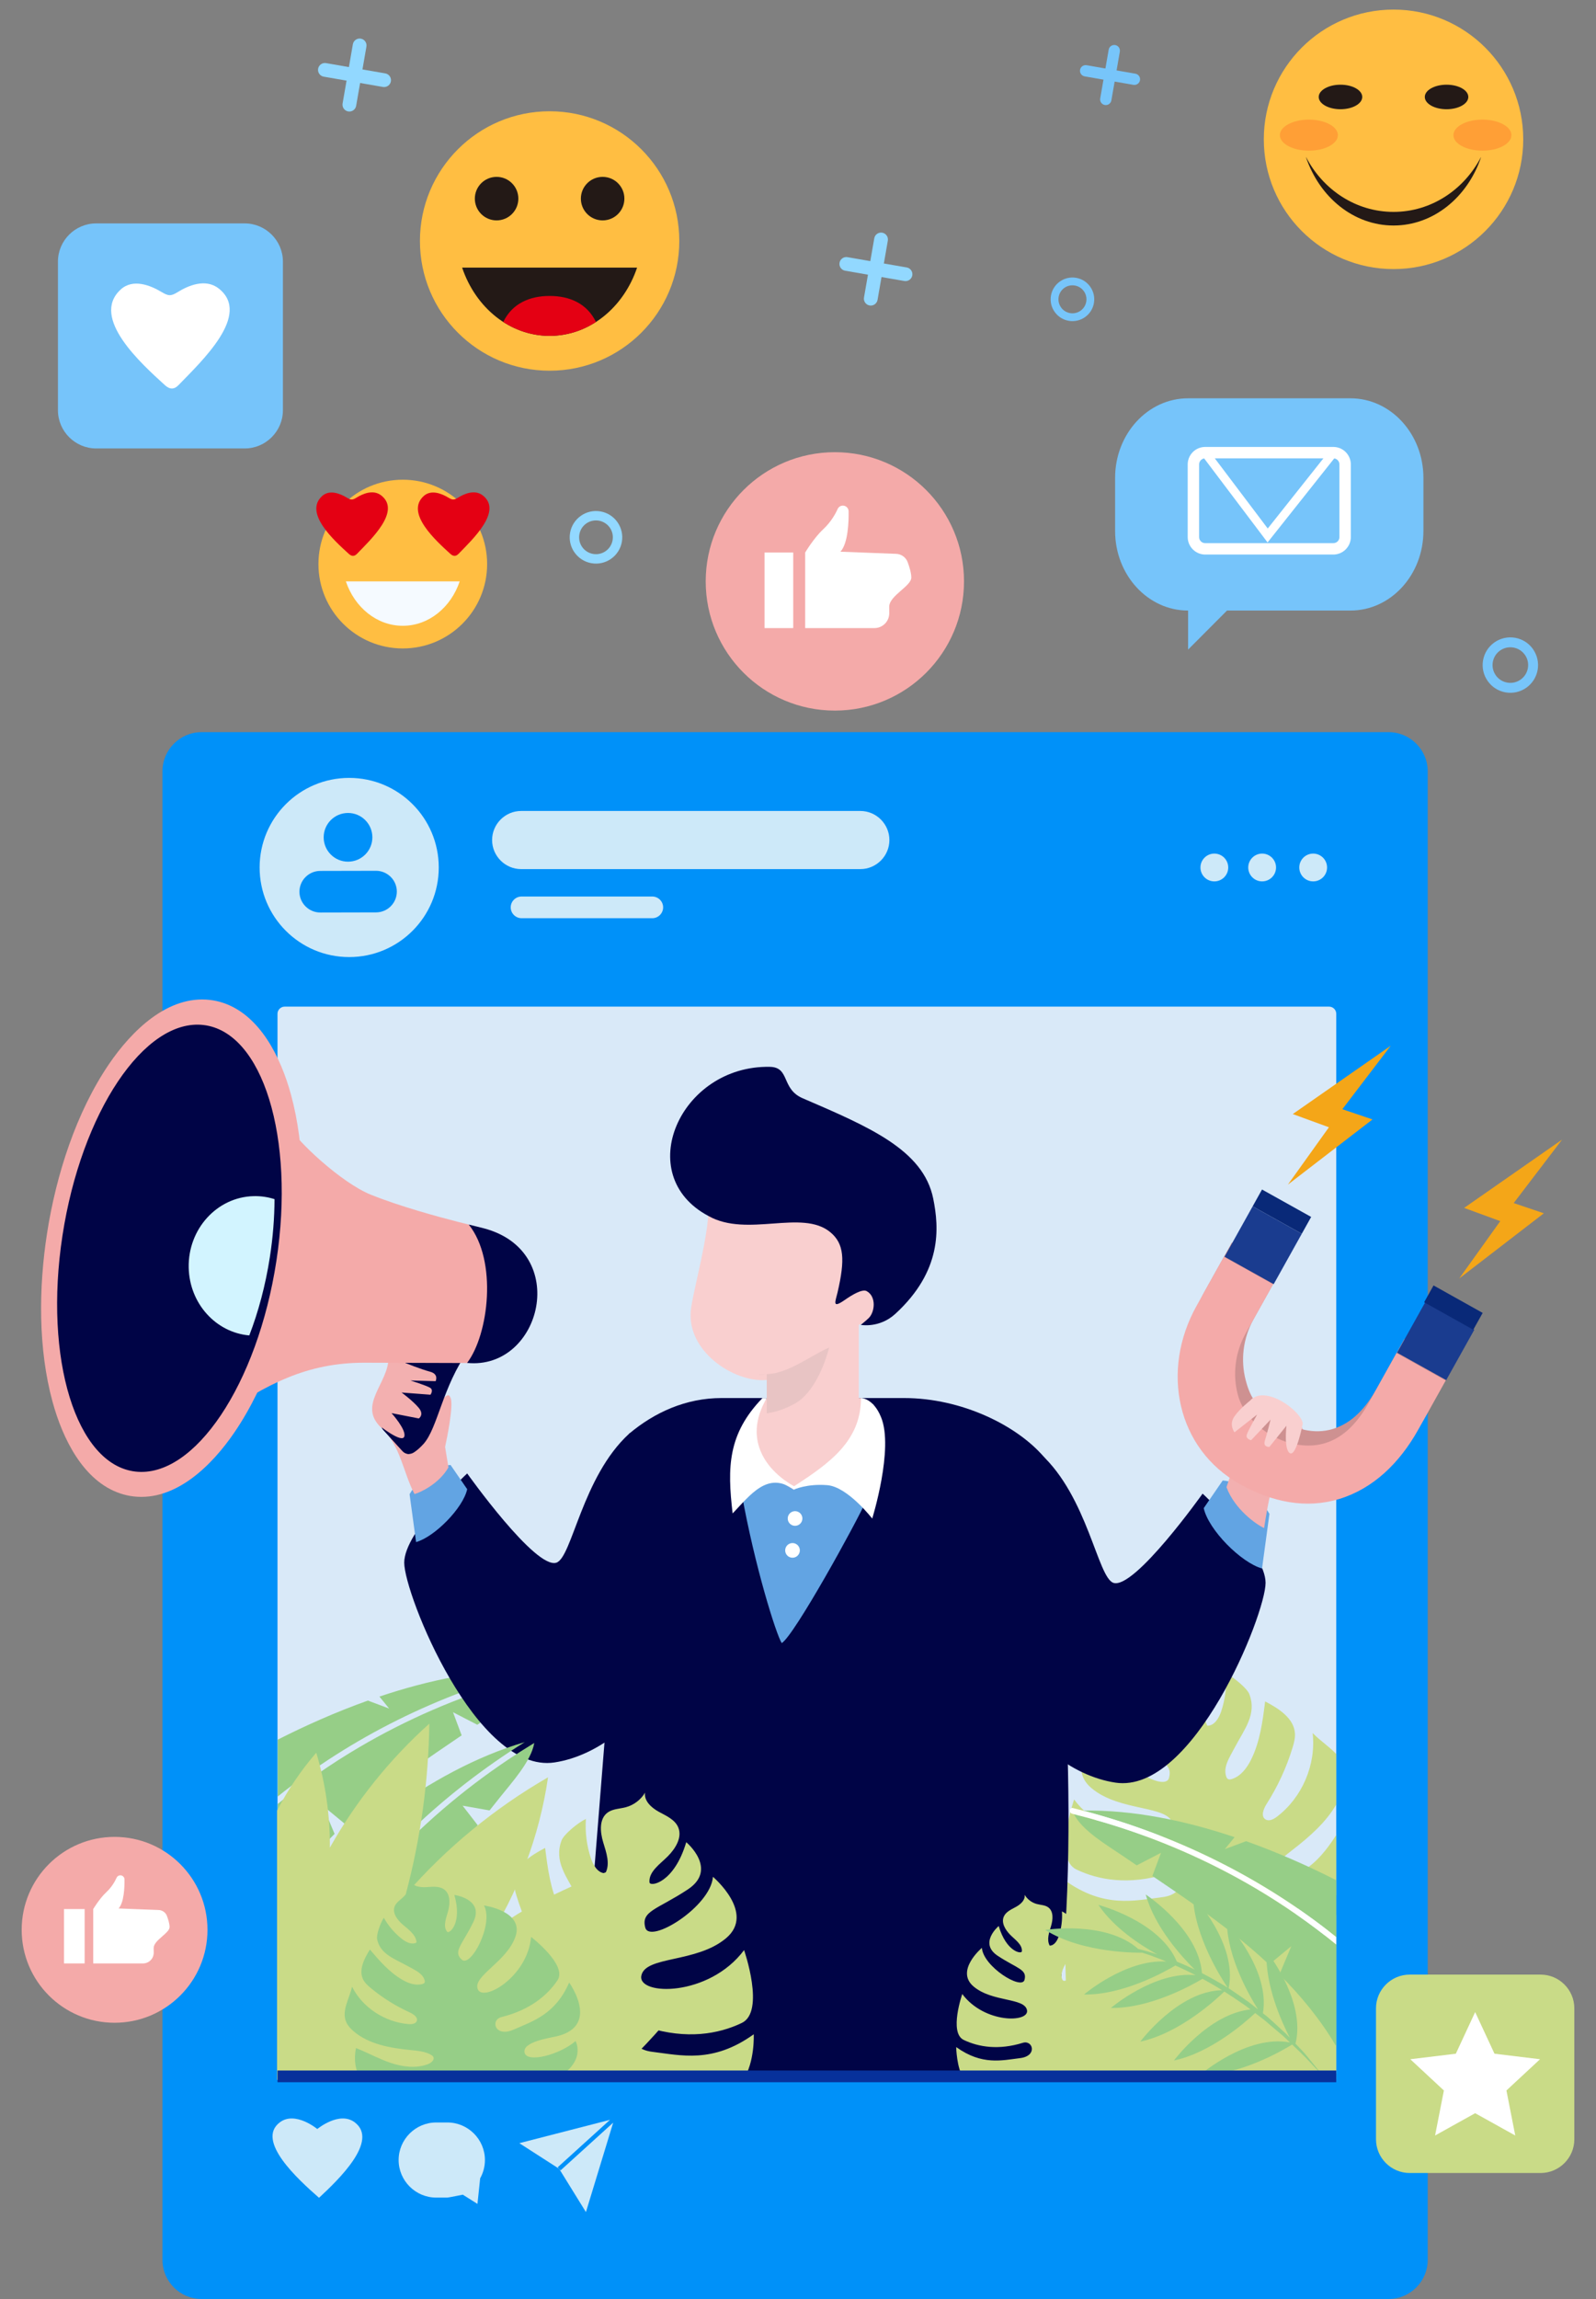 <?xml version="1.0" encoding="utf-8"?>
<!-- Generator: Adobe Illustrator 16.0.0, SVG Export Plug-In . SVG Version: 6.00 Build 0)  -->
<!DOCTYPE svg PUBLIC "-//W3C//DTD SVG 1.1//EN" "http://www.w3.org/Graphics/SVG/1.1/DTD/svg11.dtd">
<svg version="1.1" id="Calque_1" xmlns="http://www.w3.org/2000/svg" xmlns:xlink="http://www.w3.org/1999/xlink" x="0px" y="0px"
	 width="500px" height="720px" viewBox="0 0 500 720" enable-background="new 0 0 500 720" xml:space="preserve">
<rect x="0" y="0" width="500" height="720" fill="#808080" stroke="none"/>
<g>
	<path fill-rule="evenodd" clip-rule="evenodd" fill="#76C4FA" d="M30.12,69.965h46.544c6.582,0,11.969,5.386,11.969,11.967v46.546
		c0,6.582-5.387,11.967-11.969,11.967H30.12c-6.584,0-11.969-5.385-11.969-11.967V81.932C18.151,75.351,23.536,69.965,30.12,69.965"
		/>
	<path fill-rule="evenodd" clip-rule="evenodd" fill="#FFFFFF" d="M55.655,91.49c3.138-1.958,8.661-4.44,12.868-1.135
		c10.363,8.142-5.35,22.749-12.595,30.255c-1.342,1.394-2.723,1.421-4.256,0.022c-7.336-6.688-23.5-21.129-13.867-29.956
		c3.877-3.554,9.393-1.253,12.66,0.692C52.659,92.677,53.442,92.871,55.655,91.49"/>
	<path fill-rule="evenodd" clip-rule="evenodd" fill="#92D8FF" d="M113.04,12.102L113.04,12.102
		c1.168,0.201,1.957,1.322,1.754,2.489l-1.242,7.155l7.154,1.242c1.167,0.203,1.956,1.323,1.754,2.492
		c-0.203,1.167-1.323,1.957-2.49,1.753l-7.154-1.243l-1.242,7.155c-0.203,1.168-1.322,1.956-2.49,1.753
		c-1.17-0.203-1.957-1.323-1.754-2.49l1.241-7.155l-7.153-1.242c-1.168-0.203-1.957-1.324-1.756-2.491
		c0.205-1.167,1.324-1.957,2.492-1.755l7.155,1.243l1.241-7.155C110.753,12.688,111.872,11.897,113.04,12.102"/>
	<path fill="#77C5FA" d="M477.723,205.082c-0.818-1.165-2.084-2.019-3.6-2.282c-1.521-0.263-3.004,0.11-4.164,0.928l-0.006,0.005
		c-1.162,0.817-2.012,2.085-2.281,3.604c-0.262,1.516,0.115,2.996,0.939,4.163v0.005c0.816,1.162,2.078,2.013,3.602,2.276
		c1.514,0.263,2.996-0.113,4.164-0.935c1.166-0.821,2.018-2.086,2.279-3.602c0.268-1.521-0.107-3-0.926-4.162L477.723,205.082z
		 M474.652,199.737c2.359,0.41,4.332,1.738,5.613,3.555l-0.008,0.001c1.281,1.821,1.871,4.125,1.463,6.482
		c-0.41,2.361-1.738,4.333-3.555,5.613c-1.816,1.279-4.125,1.865-6.484,1.456c-2.354-0.409-4.332-1.739-5.611-3.559v0.002
		c-1.281-1.817-1.865-4.122-1.457-6.482c0.41-2.355,1.738-4.327,3.555-5.608v-0.003l0.006-0.002
		C469.992,199.914,472.299,199.329,474.652,199.737z"/>
	<path fill-rule="evenodd" clip-rule="evenodd" fill="#92D8FF" d="M276.387,72.874L276.387,72.874
		c1.167,0.203,1.956,1.323,1.752,2.49l-1.24,7.154l7.155,1.243c1.165,0.202,1.954,1.322,1.753,2.49
		c-0.204,1.167-1.324,1.956-2.491,1.754l-7.154-1.242l-1.243,7.154c-0.202,1.167-1.322,1.957-2.49,1.753
		c-1.167-0.203-1.956-1.323-1.755-2.49l1.243-7.155l-7.154-1.243c-1.168-0.201-1.956-1.323-1.753-2.49
		c0.204-1.167,1.322-1.956,2.49-1.753l7.155,1.241l1.241-7.155C274.099,73.459,275.22,72.67,276.387,72.874"/>
	<path fill="#77C5FA" d="M339.564,91.216c-0.644-0.918-1.644-1.589-2.837-1.796c-1.193-0.208-2.36,0.086-3.271,0.73l-0.008,0.004
		c-0.911,0.643-1.582,1.639-1.789,2.836c-0.208,1.193,0.087,2.357,0.737,3.274v0.006c0.644,0.913,1.636,1.583,2.836,1.79
		c1.187,0.207,2.354-0.09,3.272-0.735s1.589-1.642,1.797-2.836s-0.087-2.359-0.73-3.272L339.564,91.216z M337.15,87.011
		c1.857,0.322,3.406,1.368,4.412,2.797v0.001c1.006,1.433,1.469,3.245,1.147,5.1c-0.322,1.856-1.368,3.409-2.797,4.416
		c-1.429,1.007-3.245,1.468-5.103,1.146c-1.851-0.323-3.399-1.369-4.412-2.8v0.001c-1.007-1.429-1.469-3.241-1.146-5.1
		c0.321-1.853,1.367-3.403,2.796-4.411v-0.002l0.007-0.002C333.482,87.149,335.3,86.688,337.15,87.011z"/>
	<path fill="#92D8FF" d="M191.03,165.23c-0.778-1.105-1.979-1.915-3.416-2.165c-1.442-0.25-2.846,0.105-3.946,0.881l-0.007,0.003
		c-1.102,0.775-1.908,1.978-2.159,3.419c-0.249,1.438,0.106,2.841,0.887,3.947l-0.002,0.006c0.775,1.101,1.978,1.908,3.419,2.159
		c1.438,0.25,2.841-0.107,3.947-0.886c1.105-0.778,1.914-1.979,2.163-3.418c0.251-1.441-0.104-2.845-0.88-3.946H191.03z
		 M188.117,160.163c2.24,0.387,4.11,1.648,5.323,3.37l-0.004,0.003c1.214,1.726,1.771,3.911,1.384,6.146
		c-0.389,2.239-1.648,4.11-3.371,5.321c-1.723,1.215-3.909,1.769-6.147,1.382c-2.235-0.388-4.104-1.649-5.32-3.375l-0.003,0.002
		c-1.213-1.724-1.769-3.908-1.38-6.148c0.388-2.232,1.647-4.101,3.371-5.317l0.003-0.002l0.002-0.003
		C183.7,160.33,185.884,159.774,188.117,160.163z"/>
	<path fill-rule="evenodd" clip-rule="evenodd" fill="#FFBE42" d="M436.568,3c22.443,0,40.635,18.192,40.635,40.636
		c0,22.443-18.191,40.637-40.635,40.637s-40.637-18.194-40.637-40.637C395.932,21.192,414.125,3,436.568,3"/>
	<path fill-rule="evenodd" clip-rule="evenodd" fill="#231916" d="M419.951,26.524c3.77,0,6.818,1.72,6.818,3.842
		c0,2.123-3.049,3.843-6.818,3.843c-3.762,0-6.818-1.721-6.818-3.843C413.133,28.244,416.189,26.524,419.951,26.524"/>
	<path fill-rule="evenodd" clip-rule="evenodd" fill="#231916" d="M453.184,26.524c3.762,0,6.813,1.72,6.813,3.842
		c0,2.123-3.051,3.843-6.813,3.843c-3.768,0-6.818-1.721-6.818-3.843C446.365,28.244,449.416,26.524,453.184,26.524"/>
	<path fill-rule="evenodd" clip-rule="evenodd" fill="#231916" d="M463.98,49.244c-4.205,12.499-14.887,21.382-27.412,21.382
		c-12.527,0-23.207-8.883-27.42-21.382h0.041c5.33,10.206,15.59,17.117,27.379,17.117c11.781,0,22.041-6.911,27.377-17.117H463.98z"
		/>
	<g>
		<path fill-rule="evenodd" clip-rule="evenodd" fill="#FFBE42" d="M172.185,34.848c22.438,0,40.627,18.189,40.627,40.625
			c0,22.439-18.189,40.627-40.627,40.627s-40.627-18.188-40.627-40.627C131.558,53.037,149.747,34.848,172.185,34.848"/>
		<path fill-rule="evenodd" clip-rule="evenodd" fill="#231916" d="M155.574,55.392c3.766,0,6.816,3.052,6.816,6.815
			c0,3.766-3.051,6.817-6.816,6.817c-3.765,0-6.815-3.051-6.815-6.817C148.759,58.444,151.81,55.392,155.574,55.392"/>
		<path fill-rule="evenodd" clip-rule="evenodd" fill="#231916" d="M188.794,55.392c3.766,0,6.816,3.052,6.816,6.815
			c0,3.766-3.051,6.817-6.816,6.817s-6.817-3.051-6.817-6.817C181.977,58.444,185.028,55.392,188.794,55.392"/>
		<path fill-rule="evenodd" clip-rule="evenodd" fill="#231916" d="M199.591,83.81c-4.202,12.497-14.887,21.377-27.406,21.377
			c-12.521,0-23.205-8.88-27.408-21.377H199.591z"/>
		<path fill-rule="evenodd" clip-rule="evenodd" fill="#E40013" d="M186.708,100.835c-4.281,2.77-9.24,4.352-14.523,4.352
			c-5.285,0-10.242-1.582-14.523-4.352c2.813-5.801,8.262-8.148,14.523-8.148C178.445,92.687,183.895,95.035,186.708,100.835"/>
	</g>
	<path fill-rule="evenodd" clip-rule="evenodd" fill="#FFBE42" d="M126.186,150.236c14.591,0,26.423,11.83,26.423,26.424
		c0,14.592-11.832,26.422-26.423,26.422c-14.594,0-26.424-11.831-26.424-26.422C99.762,162.066,111.592,150.236,126.186,150.236"/>
	<path fill-rule="evenodd" clip-rule="evenodd" fill="#F5FAFF" d="M144.012,182.082c-2.735,8.129-9.684,13.903-17.826,13.903
		c-8.145,0-15.093-5.774-17.827-13.903H144.012z"/>
	<path fill-rule="evenodd" clip-rule="evenodd" fill="#77C5FA" d="M349.381,14.11L349.381,14.11c0.962,0.167,1.612,1.09,1.445,2.051
		l-1.022,5.894l5.893,1.023c0.962,0.167,1.611,1.09,1.444,2.051v0.001c-0.168,0.962-1.091,1.611-2.051,1.444l-5.893-1.024
		l-1.023,5.894c-0.168,0.962-1.091,1.613-2.052,1.444h-0.002c-0.961-0.167-1.611-1.089-1.444-2.051l1.024-5.893l-5.894-1.023
		c-0.962-0.167-1.611-1.09-1.444-2.051v-0.001c0.165-0.96,1.09-1.61,2.052-1.444l5.893,1.025l1.022-5.895
		C347.497,14.593,348.419,13.943,349.381,14.11"/>
	<path fill-rule="evenodd" clip-rule="evenodd" fill="#F4AAA9" d="M261.547,141.619c22.343,0,40.461,18.115,40.461,40.461
		c0,22.348-18.118,40.463-40.461,40.463c-22.35,0-40.46-18.115-40.46-40.463C221.087,159.734,239.197,141.619,261.547,141.619"/>
	<rect x="239.52" y="173.038" fill="#FFFFFF" width="8.984" height="23.667"/>
	<path fill="#FFFFFF" d="M284.359,176.059c-0.584-1.577-2.093-2.614-3.775-2.614l-17.294-0.664c2.407-2.596,2.616-9.395,2.568-12.65
		c-0.014-0.99-0.812-1.784-1.797-1.784c-0.718,0-1.361,0.416-1.649,1.066c-0.624,1.415-2.005,3.999-4.533,6.358
		c-2.931,2.737-5.633,7.265-5.633,7.265v23.668h21.693c2.62,0,4.713-2.161,4.652-4.779c-0.014-0.612-0.02-1.252-0.02-1.904
		c0-3.465,6.927-6.433,6.927-9.156C285.499,179.486,284.922,177.589,284.359,176.059"/>
	<path fill-rule="evenodd" clip-rule="evenodd" fill="#FF9F36" d="M410.049,37.462c5.02,0,9.082,2.177,9.082,4.863
		c0,2.685-4.063,4.862-9.082,4.862s-9.084-2.177-9.084-4.862C400.965,39.64,405.029,37.462,410.049,37.462"/>
	<path fill-rule="evenodd" clip-rule="evenodd" fill="#FF9F36" d="M464.416,37.462c5.02,0,9.088,2.177,9.088,4.863
		c0,2.685-4.068,4.862-9.088,4.862c-5.014,0-9.082-2.177-9.082-4.862C455.334,39.64,459.402,37.462,464.416,37.462"/>
	<path fill-rule="evenodd" clip-rule="evenodd" fill="#E40013" d="M111.677,155.858c1.895-1.181,5.231-2.682,7.771-0.686
		c6.259,4.917-3.232,13.739-7.606,18.272c-0.811,0.842-1.645,0.859-2.57,0.015c-4.431-4.042-14.193-12.761-8.375-18.092
		c2.342-2.146,5.673-0.757,7.646,0.418C109.867,156.574,110.34,156.693,111.677,155.858"/>
	<path fill-rule="evenodd" clip-rule="evenodd" fill="#E40013" d="M143.496,155.858c1.895-1.181,5.229-2.682,7.771-0.686
		c6.258,4.917-3.231,13.739-7.606,18.272c-0.811,0.842-1.645,0.859-2.571,0.015c-4.431-4.042-14.191-12.761-8.374-18.092
		c2.342-2.146,5.672-0.757,7.645,0.418C141.686,156.574,142.158,156.693,143.496,155.858"/>
	<path fill-rule="evenodd" clip-rule="evenodd" fill="#76C4FA" d="M372.207,124.738h50.859c12.629,0,22.867,11.164,22.867,24.936
		v16.608c0,13.772-10.238,24.934-22.867,24.934h-38.668l-12.191,12.23v-12.23c-12.628,0-22.865-11.162-22.865-24.934v-16.608
		C349.342,135.902,359.579,124.738,372.207,124.738"/>
	<path fill="#FFFFFF" d="M417.996,143.563l-20.887,26.322l-19.865-26.315c-0.156,0.026-0.309,0.072-0.451,0.135
		c-0.215,0.095-0.41,0.231-0.58,0.399c-0.174,0.176-0.316,0.385-0.412,0.616c-0.094,0.222-0.143,0.467-0.143,0.721v22.764
		c0,0.256,0.049,0.5,0.143,0.721c0.096,0.232,0.238,0.44,0.412,0.618c0.174,0.177,0.385,0.318,0.617,0.414
		c0.221,0.093,0.465,0.144,0.723,0.144h40.17c0.258,0,0.504-0.051,0.725-0.143c0.232-0.097,0.443-0.239,0.617-0.412
		c0.174-0.176,0.314-0.386,0.412-0.619c0.092-0.222,0.143-0.466,0.143-0.724V145.44c0-0.256-0.051-0.501-0.143-0.724
		c-0.096-0.23-0.238-0.443-0.41-0.616c-0.168-0.167-0.371-0.306-0.594-0.401C418.324,143.633,418.164,143.587,417.996,143.563
		 M380.576,143.545l16.586,21.973l17.438-21.973H380.576z M377.553,139.974h40.17c0.736,0,1.443,0.147,2.088,0.416
		c0.668,0.278,1.271,0.686,1.773,1.189c0.506,0.508,0.912,1.113,1.189,1.779c0.27,0.645,0.418,1.349,0.418,2.082v22.764
		c0,0.734-0.148,1.438-0.418,2.082c-0.277,0.667-0.686,1.27-1.189,1.773l-0.004,0.007c-0.506,0.504-1.107,0.912-1.775,1.188
		c-0.643,0.268-1.348,0.417-2.082,0.417h-40.17c-0.732,0-1.438-0.149-2.082-0.417c-0.67-0.277-1.271-0.684-1.775-1.188
		c-0.506-0.505-0.916-1.107-1.191-1.773c-0.27-0.645-0.418-1.351-0.418-2.088V145.44c0-0.735,0.148-1.441,0.416-2.086
		c0.277-0.669,0.686-1.274,1.189-1.775c0.502-0.503,1.105-0.911,1.775-1.189C376.111,140.121,376.816,139.974,377.553,139.974z"/>
</g>
<g>
	<g>
		<path fill-rule="evenodd" clip-rule="evenodd" fill="#0091F9" d="M63.138,229.296h371.896c6.733,0,12.244,5.511,12.244,12.243
			v466.218c0,6.734-5.511,12.243-12.244,12.243H63.138c-6.734,0-12.244-5.509-12.244-12.243V241.539
			C50.894,234.807,56.403,229.296,63.138,229.296"/>
		<g>
			<defs>
				<path id="SVGID_1_" d="M88.983,651.38v-0.008h-0.071c-0.112-0.013-0.224-0.035-0.331-0.064v-0.002h-0.005
					c-0.067-0.02-0.133-0.041-0.196-0.064v-0.003h-0.005c-0.14-0.055-0.273-0.121-0.396-0.2v-0.001h-0.001
					c-0.095-0.06-0.184-0.127-0.269-0.199v-0.002h-0.001c-0.07-0.061-0.137-0.127-0.199-0.197v-0.004h-0.004
					c-0.354-0.396-0.57-0.92-0.57-1.491V317.502c0-0.135,0.013-0.267,0.035-0.395h0.002v-0.014c0.017-0.086,0.038-0.171,0.063-0.254
					h0.004v-0.012c0.035-0.112,0.079-0.22,0.132-0.323h0.002v-0.005c0.071-0.142,0.158-0.274,0.257-0.397h0.012v-0.016
					c0.097-0.117,0.203-0.225,0.319-0.32h0.016v-0.012c0.123-0.099,0.255-0.185,0.396-0.256h0.006v-0.003
					c0.103-0.052,0.21-0.096,0.321-0.131h0.014v-0.005c0.082-0.025,0.165-0.045,0.25-0.062h0.02v-0.004
					c0.128-0.023,0.261-0.035,0.396-0.035h327.199c1.045,0,1.93,0.724,2.176,1.695v0.02h0.006c0.035,0.145,0.057,0.296,0.062,0.451
					v0.019h0.001l0.001,0.06v331.641l-0.001,0.017h-0.001v0.063c-0.008,0.235-0.054,0.462-0.129,0.674h-0.005v0.014
					c-0.285,0.78-0.993,1.36-1.842,1.461h-0.103v0.01c-0.055,0.005-0.109,0.007-0.165,0.007H89.18
					C89.112,651.389,89.048,651.385,88.983,651.38"/>
			</defs>
			<clipPath id="SVGID_2_">
				<use xlink:href="#SVGID_1_"  overflow="visible"/>
			</clipPath>
			<rect x="86.935" y="315.258" clip-path="url(#SVGID_2_)" fill="#D9E9F8" width="331.689" height="336.131"/>
		</g>
		<path fill="#96CE87" d="M87.019,544.817c8.575-4.345,18.132-8.624,28.231-12.229l6.669,2.498l-3.052-3.749
			c15.274-5.133,31.626-8.596,47.554-8.328c-28.827,7.539-56.171,20.947-79.402,39.616V544.817z"/>
		<path fill="#96CE87" d="M87.019,564.958c8.044-6.564,16.599-12.506,25.524-17.757c14.801-8.708,30.682-15.561,47.142-20.461
			c3.146-0.936,6.313-1.804,9.499-2.597c-2.606,5.198-10.6,9.854-15.209,13.001c-1.478,1.009-2.958,2.014-4.44,3.016l-7.614-3.924
			l2.704,7.243c-10.667,7.209-21.295,14.483-31.079,22.835c-1.862,1.589-3.69,3.228-5.485,4.903l-6.974-5.752l3.732,8.871
			c-6.749,6.706-12.817,14.091-17.624,22.224h-0.176V564.958z"/>
		<path fill-rule="evenodd" clip-rule="evenodd" fill="#000446" d="M235.472,464.117c-8.146,18.081-20.573,61.016-41.688,78.392
			c-6.2,5.103-13.238,8.421-20.088,9.453c-24.469,3.686-47.058-52.7-47.058-62.563c0-9.861,19.727-27.944,19.727-27.944
			s21.41,30.123,27.944,27.944c4.932-1.643,8.067-26.94,22.792-40.392C200.232,446.146,240.006,454.055,235.472,464.117"/>
		<path fill="#C9DB87" d="M414.012,606.597c2.774-0.257,2.057-5.845,4.612-6.918v51.624H336.79
			c-3.588-5.379-3.191-62.416-3.191-62.416c12.349,8.87,21.951,6.304,30.473,5.277c8.517-1.023,6.128-8.798,1.345-7.312
			c-11.553,3.59-21.146,2.034-28.246-1.387c-7.102-3.421-0.668-21.895-0.668-21.895c10.598,14.167,32.102,13.74,30.905,7.7
			c-1.197-6.044-16.574-3.742-25.508-11.297c-8.936-7.555,3.972-18.443,3.972-18.443c0.659,8.968,18.989,20.337,20.352,15.282
			c1.361-5.056-3.598-5.399-12.803-11.493c-9.208-6.091,0.479-14.205,0.479-14.205c3.655,12.373,10.944,13.517,11.062,12.074
			c0.267-3.255-3.249-5.529-5.543-7.855c-2.293-2.325-4.378-5.674-3.104-8.684c0.985-2.334,3.575-3.445,5.802-4.657
			s4.536-3.269,4.173-5.776c1.265,2.138,3.396,3.751,5.798,4.39c1.847,0.492,3.91,0.465,5.455,1.591
			c2.599,1.894,2.281,5.839,1.349,8.917c-0.931,3.076-2.184,6.518-0.659,9.347c2.223,0.01,3.63-2.352,4.335-4.459
			c1.272-3.81,1.792-7.868,1.521-11.875c2.481,1.173,6.656,4.692,7.315,6.457c2.387,6.371-1.567,10.934-4.721,16.961
			c-1.453,2.773-3.517,5.769-2.558,8.749c0.113,0.356,0.294,0.723,0.626,0.894c0.339,0.172,0.748,0.097,1.114-0.013
			c2.822-0.859,4.767-3.447,6.081-6.09c2.798-5.628,3.62-12.002,4.399-18.24c4.268,2.231,9.1,5.299,9.346,10.106
			c0.075,1.459-0.31,2.899-0.736,4.299c-1.896,6.252-4.653,12.237-8.169,17.743c-0.962,1.507-1.848,3.811-0.353,4.794
			c1.088,0.716,2.527-0.013,3.564-0.798c7.938-6.006,12.367-16.35,11.231-26.242c2.241,2.329,5.21,4.254,7.395,6.581v15.808
			c-3.204,5.563-8.368,10.078-13.523,14.077c-2.254,1.748-4.611,3.531-5.955,6.047c-0.229,0.428-0.431,0.901-0.386,1.384
			c0.131,1.444,2.098,1.803,3.525,1.552c5.209-0.917,9.583-4.52,12.889-8.648c1.242-1.551,2.366-3.187,3.45-4.853v18.796
			c-2.713,1.229-5.566,2.143-8.492,2.705c-1.825,0.351-4.147,1.057-4.233,2.911C405.803,601.173,411.953,606.786,414.012,606.597"/>
		<path fill-rule="evenodd" clip-rule="evenodd" fill="#000446" d="M226.024,437.838h57.207c18.089,0,35.424,8.628,43.8,18.44
			c5.201,6.093,0.048,11.641,1.469,19.844c5.35,28.707,11.02,125.408-0.361,168.013c-0.667,2.504-0.82,5.094-1.575,7.254H197.425
			l-0.324-6.543l-15.491-1.894l15.492-193.945C205.035,442.329,214.904,437.838,226.024,437.838"/>
		<path fill-rule="evenodd" clip-rule="evenodd" fill="#62A4E3" d="M239.964,438.271c0,0-11.724,6.482-7.615,29.404
			c4.107,22.922,10.811,44.198,12.549,46.911c3.877-2.251,23.529-37.91,26.501-44.707c2.971-6.796,2.248-30.102,2.248-30.102
			l-24.779-0.251L239.964,438.271z"/>
		<path fill-rule="evenodd" clip-rule="evenodd" fill="#F9CFCF" d="M216.521,409.571c-2.009,13.341,13.306,23.509,23.701,22.62
			l-0.009,5.646c-11.041,16.695-6.767,20.104,8.479,28.683c14.483-7.997,19.91-10.134,21.307-28.663l-0.947-0.019v-22.927
			c0.745-0.23,1.546-0.553,2.29-1.008c2.289-1.395,3.184-4.804,2.57-8.324c-0.614-3.519-5.5-1.138-5.5-1.138h-0.002
			c4.24-10.435,9.667-19.433-1.26-25.231c-10.923-5.8-32.96-5.364-32.96-5.364l-13.215-1.363
			C224.547,378.165,217.853,400.732,216.521,409.571"/>
		<path fill-rule="evenodd" clip-rule="evenodd" fill="#E8C4C4" d="M237.791,430.508c0.826-0.02,1.639-0.072,2.432-0.152
			c6.555-0.138,13.435-5.611,19.529-8.351c0,0-3.09,13.426-10.885,17.66c-3.428,1.862-6.396,2.658-8.645,2.963v-12.273l-2.354,0.067
			L237.791,430.508z"/>
		<path fill-rule="evenodd" clip-rule="evenodd" fill="#FFFFFF" d="M248.281,483.255c1.269,0,2.296,1.028,2.296,2.297
			c0,1.268-1.027,2.297-2.296,2.297c-1.268,0-2.298-1.029-2.298-2.297C245.983,484.283,247.014,483.255,248.281,483.255
			 M249.078,473.261c1.27,0,2.298,1.028,2.298,2.298c0,1.269-1.028,2.297-2.298,2.297c-1.268,0-2.299-1.028-2.299-2.297
			C246.779,474.29,247.811,473.261,249.078,473.261z M240.214,437.837c-7.965,13.602,0.722,23.262,8.552,27.629
			c11.039-7.167,20.964-14.15,20.964-27.629c0,0,3.809-0.07,6.278,5.976c4.079,9.789-2.757,31.773-2.757,31.773
			s-7.669-9.922-14.045-10.458c-6.376-0.534-10.514,1.392-10.514,1.392c-8.153-5.983-13.713,1.771-19.169,7.455
			c-1.72-14.5-1.499-24.919,9.348-36.138H240.214z"/>
		<path fill-rule="evenodd" clip-rule="evenodd" fill="#62A4E3" d="M146.365,466.387c-1.302,5.952-10.255,14.96-16.016,16.563
			c-0.192-1.422-2.034-14.997-2.034-14.997c3.23-5.568,8.697-8.914,12.839-9.154L146.365,466.387z"/>
		<path fill-rule="evenodd" clip-rule="evenodd" fill="#F3B0B0" d="M139.438,453.159c0.571-2.611,2.708-12.992,1.742-15.332
			c-0.494-1.195-0.861-0.919-1.469-0.577c-0.529,0.301-1.358,1.397-1.633,2.278c-0.582,1.84-1.164,3.496-1.332,4.554
			c-3.82-5.07-5.761-13.794-7.47-19.938c-0.693-2.495-7.57-2.75-7.568,1.148c0.006,7.928-9.861,14.793-2.217,21.886
			c6.03,5.594,6.782,13.901,10.359,20.734c1.896-0.496,7.789-3.3,10.638-8.364L139.438,453.159z"/>
		<path fill-rule="evenodd" clip-rule="evenodd" fill="#000446" d="M146.76,422.875c-8.197,11.413-9.594,24.4-14.116,29.378
			c-1.148,1.267-2.173,2.104-3.015,2.638c-1.193,0.754-2.617,0.569-3.579-0.496c-1.707-1.887-4.179-4.576-5.972-6.572
			c-1.406-1.564,0.148-3.429,1.223-4.722c1.155-1.39,2.08-3.314,2.497-4.812c1.844-6.602,1.824-8.011,3.636-12.336
			c2.411-5.756,4.744-8.863,4.744-8.863l13.635,4.514L146.76,422.875z"/>
		<path fill-rule="evenodd" clip-rule="evenodd" fill="#000446" d="M130.55,427.819c-1.813,4.323-1.792,5.732-3.636,12.336
			c-0.417,1.496-1.343,3.421-2.497,4.811c-1.076,1.293-2.629,3.158-1.224,4.723c1.519,1.69,3.522,3.875,5.136,5.651
			c-0.826,0.071-1.651-0.249-2.279-0.943c-1.707-1.887-4.179-4.576-5.972-6.572c-1.406-1.564,0.148-3.429,1.223-4.722
			c1.155-1.39,2.08-3.314,2.497-4.812c1.844-6.602,1.824-8.011,3.636-12.336c0.482-1.152,0.963-2.199,1.42-3.135l4.067,0.013
			C132.201,424.169,131.379,425.836,130.55,427.819"/>
		<path fill-rule="evenodd" clip-rule="evenodd" fill="#F4AAA9" d="M89.953,351.984c2.827,5.289,17.014,18.447,26.19,22.158
			c9.022,3.65,21.236,6.961,27.172,8.482c2.194,0.562,3.53,0.88,3.53,0.88c10.384,10.438,7.61,31.911-0.186,43.372l-32.262-0.102
			c-18.351-0.059-30.798,6.778-45.808,16.86l-3.854-43.976l14.11-43.16L89.953,351.984z"/>
		<path fill-rule="evenodd" clip-rule="evenodd" fill="#F4AAA9" d="M65.753,313.155c-13.195-1.526-24.516,9.676-31.614,20.107
			c-10.301,15.135-16.57,34.768-19.401,52.991c-2.639,16.99-2.823,36.128,1.726,52.769c3.146,11.506,9.595,24.813,21.238,28.706
			c1.354,0.452,2.746,0.763,4.158,0.926c13.196,1.525,24.515-9.676,31.614-20.106c10.3-15.135,16.569-34.767,19.4-52.993
			c2.639-16.99,2.823-36.128-1.725-52.769c-3.146-11.507-9.596-24.812-21.237-28.705C68.559,313.628,67.166,313.319,65.753,313.155"
			/>
		<path fill-rule="evenodd" clip-rule="evenodd" fill="#000446" d="M63.767,321.014c-18.509-2.175-38.3,27.37-44.203,65.987
			c-5.901,38.619,4.316,71.688,22.825,73.861c18.51,2.175,38.3-27.37,44.204-65.987C92.496,356.255,82.276,323.188,63.767,321.014"
			/>
		<path fill-rule="evenodd" clip-rule="evenodd" fill="#D2F4FF" d="M78.097,418.229c2.84-7.372,5.07-15.66,6.443-24.5
			c0.975-6.278,1.446-12.386,1.464-18.178c-2.072-0.667-4.281-1-6.568-0.942c-11.467,0.29-20.563,10.307-20.318,22.368
			C59.348,408.25,67.653,417.325,78.097,418.229"/>
		<path fill-rule="evenodd" clip-rule="evenodd" fill="#000446" d="M146.846,383.505c9.061,11.317,6.276,34.411-0.508,43.333
			c23.251,2.338,32.676-35.016,5.125-42.184L146.846,383.505z"/>
		<path fill-rule="evenodd" clip-rule="evenodd" fill="#F3B0B0" d="M118.689,446.367c0,0,7.147,5.676,7.949,3.582
			c0.805-2.094-3.979-7.386-3.979-7.386l8.552,1.668c0,0,1.776-1.161-0.035-3.334c-1.813-2.175-5.363-4.785-5.363-4.785l9.046,0.687
			c0,0,1.101-1.483-0.167-2.208c-1.27-0.725-6.09-2.248-6.09-2.248l7.865,0.217c0,0,1.123-2.21-1.74-2.971
			c-2.862-0.762-7.863-2.773-7.863-2.773l-3.511,1.765c0,0-1.701,3.826-1.673,4.379c0.027,0.553-2.355,7.829-2.355,7.829
			L118.689,446.367z"/>
		<path fill="#96CE87" d="M95.049,589.998c6.898-6.695,14.754-13.62,23.329-20.061l7.112,0.406l-4.031-2.676
			c13.065-9.436,27.65-17.595,42.938-22.069c-25.288,15.758-47.42,36.68-64.063,61.402L95.049,589.998z M101.027,609.229
			c5.735-8.657,12.139-16.869,19.103-24.534c11.55-12.71,24.681-23.968,38.942-33.531c2.728-1.829,5.494-3.597,8.301-5.3
			c-0.945,5.735-7.197,12.554-10.663,16.929c-1.111,1.4-2.229,2.8-3.345,4.197l-8.436-1.485l4.73,6.112
			c-8.045,10.051-16.034,20.152-22.897,31.033c-1.307,2.069-2.567,4.175-3.781,6.31l-8.369-3.421l6.199,7.362
			c-4.455,8.408-8.058,17.26-10.233,26.453l-0.168,0.054L101.027,609.229z"/>
		<path fill="#C9DB87" d="M190.607,651.389c8.153-6.898,15.863-15.246,22.507-23.607c-13.875-4.561-28.893-3.422-43.448-2.229
			c15.572-12.052,28.5-27.503,37.616-44.958c-14.115,3.94-27.796,9.434-40.716,16.349c-5.504,2.945-11.069,6.337-14.437,11.591
			c10.146-15.631,16.871-33.476,19.563-51.916c-16.756,9.651-31.894,22.108-44.591,36.692c4.655-17.439,7.148-35.455,7.402-53.504
			c-12.41,11.13-22.984,24.307-31.163,38.834c0.08-10.047-1.36-20.107-4.259-29.729c-4.791,5.532-8.919,11.636-12.282,18.138v84.32
			L190.607,651.389z"/>
		<path fill="#C9DB87" d="M155.892,650.521c-7.305-0.673-13.784-4.767-19.947-8.744c1.493,3.503,3.601,6.689,6.052,9.611h90.811
			c3.737-5.601,3.323-14.29,3.323-14.29c-12.858,9.235-22.86,6.563-31.734,5.497c-8.87-1.068-6.381-9.164-1.399-7.616
			c12.032,3.739,22.019,2.118,29.415-1.444c7.395-3.563,0.695-22.801,0.695-22.801c-11.036,14.754-33.431,14.309-32.187,8.017
			c1.248-6.291,17.261-3.896,26.566-11.763c9.305-7.867-4.137-19.206-4.137-19.206c-0.688,9.338-19.776,21.181-21.194,15.912
			c-1.419-5.265,3.745-5.622,13.334-11.967c9.587-6.344-0.501-14.793-0.501-14.793c-3.807,12.885-11.397,14.076-11.52,12.575
			c-0.278-3.392,3.384-5.759,5.772-8.182c2.389-2.422,4.561-5.909,3.232-9.043c-1.026-2.43-3.724-3.589-6.042-4.851
			c-2.318-1.263-4.724-3.403-4.346-6.016c-1.318,2.229-3.537,3.906-6.039,4.572c-1.923,0.512-4.071,0.485-5.681,1.657
			c-2.706,1.97-2.375,6.08-1.405,9.286c0.971,3.203,2.275,6.786,0.688,9.732c-2.315,0.011-3.781-2.45-4.515-4.643
			c-1.325-3.967-1.866-8.194-1.585-12.367c-2.585,1.223-6.931,4.887-7.619,6.726c-2.484,6.634,1.632,11.385,4.918,17.663
			c1.512,2.889,3.662,6.006,2.663,9.111c-0.119,0.369-0.306,0.751-0.652,0.93c-0.353,0.18-0.78,0.101-1.159-0.014
			c-2.941-0.894-4.966-3.591-6.333-6.34c-2.915-5.862-3.771-12.502-4.582-18.996c-4.445,2.321-9.478,5.516-9.732,10.524
			c-0.079,1.521,0.322,3.021,0.766,4.477c1.974,6.51,4.846,12.745,8.507,18.478c1.003,1.57,1.925,3.969,0.368,4.993
			c-1.134,0.744-2.632-0.012-3.714-0.833c-8.266-6.254-12.877-17.026-11.696-27.325c-3.855,4.005-9.785,6.867-10.669,12.356
			c-0.271,1.686,0.006,3.414,0.463,5.059c2.407,8.635,9.507,15.064,16.592,20.559c2.345,1.82,4.801,3.678,6.2,6.297
			c0.237,0.446,0.447,0.938,0.4,1.442c-0.136,1.504-2.185,1.875-3.671,1.613c-5.425-0.954-9.979-4.704-13.423-9.004
			c-3.442-4.3-6.018-9.223-9.218-13.705c-3.703,4.064-5.832,9.526-5.857,15.025c-0.009,1.926,0.248,3.906,1.181,5.591
			c0.934,1.685,2.47,2.948,4.05,4.051c4.513,3.147,9.692,5.336,15.097,6.376c1.9,0.364,4.32,1.099,4.408,3.03
			C160.936,649.894,158.035,650.72,155.892,650.521"/>
		<path fill="#96CE87" d="M418.624,588.847c-8.575-4.344-18.132-8.626-28.232-12.23l-6.67,2.498l3.053-3.749
			c-15.275-5.133-31.627-8.595-47.554-8.328c28.826,7.538,56.171,20.949,79.403,39.615V588.847z"/>
		<path fill="#96CE87" d="M418.624,608.986c-8.045-6.563-16.6-12.505-25.525-17.757c-14.801-8.709-30.683-15.561-47.139-20.458
			c-3.148-0.938-6.314-1.806-9.501-2.598c2.604,5.196,10.6,9.851,15.209,13c1.476,1.008,2.957,2.012,4.439,3.016l7.613-3.924
			l-2.701,7.242c10.666,7.208,21.292,14.483,31.077,22.834c1.862,1.59,3.69,3.228,5.484,4.905l6.975-5.752l-3.732,8.871
			c6.75,6.705,12.816,14.089,17.624,22.224h0.177V608.986z"/>
		<path fill="#FFFFFF" d="M418.624,606.652c-23.232-18.666-50.577-32.077-79.403-39.615c-1.033-0.27-2.066-0.534-3.104-0.789
			c-1.123-0.277-1.31,1.514-0.201,1.786c0.181,0.045,0.361,0.095,0.543,0.14c3.187,0.792,6.353,1.66,9.501,2.598
			c16.456,4.897,32.338,11.749,47.139,20.458c8.926,5.252,17.48,11.194,25.525,17.757V606.652z"/>
		<path fill="#C9DB87" d="M350.118,649.56c4.602-0.425,8.686-3.005,12.568-5.511c-0.939,2.207-2.444,5.275-3.987,7.118
			l-56.682,0.084c-2.355-3.529-2.459-10.15-2.459-10.15c8.104,5.819,14.406,4.136,19.996,3.463c5.589-0.673,4.021-5.772,0.882-4.798
			c-7.581,2.355-13.875,1.335-18.534-0.91c-4.66-2.245-0.439-14.367-0.439-14.367c6.954,9.296,21.065,9.017,20.283,5.051
			c-0.788-3.964-10.878-2.453-16.742-7.413c-5.861-4.956,2.608-12.1,2.608-12.1c0.431,5.883,12.461,13.346,13.354,10.026
			c0.895-3.318-2.359-3.543-8.402-7.539c-6.042-3.998,0.315-9.324,0.315-9.324c2.398,8.118,7.182,8.87,7.26,7.925
			c0.175-2.136-2.135-3.63-3.64-5.157c-1.503-1.525-2.872-3.723-2.035-5.696c0.646-1.531,2.346-2.261,3.808-3.057
			s2.976-2.146,2.737-3.791c0.831,1.404,2.229,2.462,3.806,2.881c1.212,0.324,2.566,0.307,3.58,1.044
			c1.705,1.243,1.495,3.834,0.884,5.852c-0.61,2.02-1.433,4.276-0.433,6.134c1.458,0.007,2.382-1.545,2.845-2.927
			c0.835-2.5,1.177-5.162,0.998-7.792c1.629,0.771,4.367,3.08,4.803,4.238c1.563,4.181-1.029,7.174-3.1,11.129
			c-0.953,1.82-2.308,3.785-1.678,5.741c0.074,0.234,0.192,0.476,0.41,0.587c0.224,0.113,0.491,0.063,0.729-0.011
			c1.854-0.561,3.129-2.259,3.99-3.994c1.839-3.692,2.376-7.877,2.889-11.968c2.799,1.462,5.971,3.477,6.133,6.63
			c0.049,0.958-0.203,1.904-0.481,2.822c-1.246,4.102-3.056,8.029-5.361,11.643c-0.632,0.988-1.213,2.5-0.232,3.146
			c0.715,0.469,1.659-0.009,2.34-0.524c5.209-3.94,8.116-10.728,7.369-17.219c2.431,2.524,6.166,4.327,6.724,7.786
			c0.171,1.063-0.004,2.152-0.292,3.188c-1.516,5.441-5.988,9.493-10.453,12.956c-1.479,1.146-3.025,2.317-3.908,3.967
			c-0.148,0.281-0.281,0.59-0.253,0.908c0.085,0.946,1.377,1.183,2.313,1.018c3.418-0.601,6.288-2.965,8.458-5.675
			c2.17-2.708,3.791-5.811,5.81-8.636c2.332,2.561,3.674,6.003,3.69,9.469c0.005,1.213-0.156,2.461-0.743,3.522
			c-0.59,1.062-1.559,1.857-2.553,2.552c-2.844,1.985-6.108,3.363-9.513,4.018c-1.197,0.229-2.722,0.693-2.777,1.91
			C346.939,649.163,348.767,649.686,350.118,649.56"/>
		<path fill="#96CE87" d="M327.449,604.409c0,0,18.97-3.018,29.131,5.952c2.012,0.495,4.005,1.075,5.977,1.724
			c-5.655-3.128-13.665-8.444-18.434-15.505c0,0,19.2,5.008,24.564,17.752c1.888,0.769,3.751,1.601,5.586,2.485
			c-4.12-4.065-12.521-13.308-15.334-23.496c0,0,16.576,10.854,17.615,24.631c2.744,1.405,5.431,2.927,8.058,4.54
			c-1.605-2.349-10.467-15.851-10.881-28.76c0,0,14.133,15.059,11.172,28.935c1.408,0.902,2.76,1.894,4.143,2.837l2.077,1.444
			l1.989,1.563l0.896,0.705l0.051,0.002c-2.922-4.629-9.358-16.013-9.709-26.971c0,0,13.682,14.577,11.299,28.264l1.432,1.134
			c1.264,1.113,2.51,2.249,3.747,3.394l1.858,1.707c0.473,0.463,0.926,0.94,1.381,1.418c-2.654-5.14-7.779-16.54-7.29-27.104
			c0,0,12.444,15.533,9.079,28.973l2.078,2.17c1.17,1.207,2.162,2.576,3.248,3.854c1.072,1.295,2.126,2.601,3.166,3.914
			c-2.377-2.377-4.573-4.906-6.979-7.226l-2.561-2.44c-2.896,1.797-16.374,9.7-28.97,9.603c0,0,14.816-12.837,28.294-10.249
			l-0.394-0.372c-0.606-0.572-1.195-1.163-1.816-1.72l-1.919-1.611c-1.279-1.069-2.552-2.146-3.807-3.243l-2.965-2.273
			c-3.545,3.315-14.14,12.47-25.46,14.867c0,0,10.902-14.632,23.989-15.993l-1.518-1.157l-2.07-1.396
			c-1.389-0.918-2.749-1.882-4.16-2.761c-0.152-0.099-0.308-0.192-0.46-0.288c-2.29,2.235-13.855,13.033-26.3,15.668
			c0,0,11.827-15.868,25.63-16.091c-2.011-1.259-4.063-2.449-6.15-3.573c-3.517,2.097-16.558,9.335-28.711,9.131
			c0,0,13.614-11.581,26.556-10.267c-2.084-1.066-4.198-2.076-6.34-3.028c-3.618,2.15-16.567,9.292-28.641,9.088
			c0,0,13.093-11.135,25.803-10.327c-1.217-0.517-2.452-0.992-3.697-1.44c-1.287-0.512-2.607-0.927-3.924-1.354l0.021,0.021
			C357.8,611.539,339.459,612.002,327.449,604.409"/>
		<path fill="#96CE87" d="M173.487,651.389c-20.569,0-39.006-0.016-60.382-0.016c-1.883-3.139-2.278-6.412-1.586-9.967
			c3.677,1.456,7.14,3.395,10.897,4.655c3.755,1.259,7.986,1.794,11.683,0.383c1.014-0.388,2.129-1.349,1.64-2.275
			c-0.165-0.312-0.481-0.522-0.799-0.695c-1.859-1.021-4.078-1.215-6.214-1.425c-6.449-0.636-13.266-1.812-18.041-5.979
			c-0.91-0.793-1.74-1.703-2.216-2.783c-1.557-3.526,0.992-7.351,1.831-11.087c3.208,6.44,10.154,11.055,17.62,11.705
			c0.979,0.086,2.188-0.017,2.6-0.863c0.564-1.163-0.918-2.227-2.133-2.78c-4.438-2.018-8.585-4.615-12.283-7.698
			c-0.827-0.688-1.647-1.419-2.181-2.334c-1.756-3.016,0.115-6.709,1.957-9.677c2.979,3.496,6.041,7.062,10.071,9.425
			c1.892,1.109,4.164,1.947,6.312,1.401c0.277-0.069,0.569-0.179,0.717-0.413c0.146-0.229,0.113-0.52,0.046-0.778
			c-0.573-2.176-3.084-3.215-5.115-4.353c-4.418-2.472-8.761-3.75-9.768-8.525c-0.28-1.321,0.99-5.039,2.11-6.69
			c1.42,2.538,3.368,4.809,5.696,6.642c1.289,1.017,3.13,1.92,4.547,1.072c-0.151-2.296-2.321-3.913-4.14-5.431
			c-1.822-1.519-3.594-3.799-2.686-5.931c0.541-1.269,1.872-2.033,2.858-3.03c1.282-1.296,2-3.08,1.958-4.86
			c0.768,1.663,3.063,2.038,4.97,1.934c1.905-0.104,4.005-0.408,5.566,0.638c2.01,1.348,2.008,4.171,1.467,6.452
			c-0.543,2.282-1.886,4.993-0.422,6.871c0.647,0.832,4.857-2.62,2.273-11.522c0,0,9.425,1.271,5.959,8.454
			c-3.466,7.184-6.5,9.268-3.618,11.827c2.881,2.559,10.082-11.283,6.938-16.983c0,0,12.587,1.737,9.877,9.709
			c-2.709,7.97-13.46,12.386-11.823,16.509c1.639,4.126,15.564-3.746,16.708-16.363c0,0,11.462,8.798,8.281,13.562
			c-3.181,4.763-8.699,9.337-17.517,11.521c-3.649,0.907-2.087,6.534,3.771,3.937c5.857-2.599,13.021-4.669,17.39-14.728
			c0,0,9.809,13.509-3.771,16.796c-2.137,0.517-10.948,1.731-10.202,5.136c0.746,3.403,11.146,0.621,15.977-3.614
			C180.312,639.215,184.066,645.896,173.487,651.389"/>
		<path fill-rule="evenodd" clip-rule="evenodd" fill="#CDE9F9" d="M109.396,243.621c15.496,0,28.058,12.562,28.058,28.058
			c0,15.496-12.562,28.058-28.058,28.058c-15.498,0-28.059-12.562-28.059-28.058C81.338,256.183,93.898,243.621,109.396,243.621"/>
		<path fill-rule="evenodd" clip-rule="evenodd" fill="#CDE9F9" d="M163.271,253.979h106.256c5.008,0,9.104,4.097,9.104,9.104
			c0,5.009-4.097,9.104-9.104,9.104H163.271c-5.007,0-9.104-4.095-9.104-9.104C154.168,258.076,158.265,253.979,163.271,253.979"/>
		<path fill-rule="evenodd" clip-rule="evenodd" fill="#CDE9F9" d="M99.399,666.763c0,0,6.913-5.739,11.741-2.087
			c7.611,5.761-5.028,17.905-11.193,23.629c-6.546-5.724-19.9-17.87-12.289-23.629C92.484,661.023,99.399,666.763,99.399,666.763"/>
		<path fill-rule="evenodd" clip-rule="evenodd" fill="#CDE9F9" d="M136.646,664.717h3.51c6.47,0,11.764,5.29,11.764,11.762v0.001
			c0,2.074-0.545,4.023-1.494,5.72l-0.845,8.016l-4.59-2.885c0,0-4.527,0.912-4.835,0.912h-3.51
			c-6.469,0-11.762-5.292-11.762-11.763v-0.001C124.885,670.007,130.178,664.717,136.646,664.717"/>
		<path fill-rule="evenodd" clip-rule="evenodd" fill="#CDE9F9" d="M192.1,664.77l-8.54,28.013l-8.384-13.556l0.447,0.49
			L192.1,664.77z M162.692,671.199l28.407-7.312l-16.369,14.847l0.445,0.492L162.692,671.199z"/>
		<path fill="#CDE9F9" d="M399.76,271.68c0,2.402-1.949,4.352-4.353,4.352c-2.404,0-4.353-1.949-4.353-4.352
			c0-2.402,1.948-4.352,4.353-4.352C397.811,267.329,399.76,269.278,399.76,271.68 M380.433,267.329
			c-2.401,0-4.352,1.95-4.352,4.352c0,2.402,1.95,4.352,4.352,4.352c2.403,0,4.352-1.949,4.352-4.352
			C384.784,269.278,382.836,267.329,380.433,267.329z M407.043,271.68c0,2.402,1.948,4.352,4.352,4.352s4.352-1.949,4.352-4.352
			c0-2.402-1.948-4.352-4.352-4.352S407.043,269.278,407.043,271.68z"/>
		<path fill-rule="evenodd" clip-rule="evenodd" fill="#000446" d="M221.974,380.836c12.13,6.832,29.3-2.25,38.133,5.049
			c4.376,3.616,4.661,8.603,2.3,18.808c-0.694,3.003-1.92,5.345,2.408,2.32c1.987-1.389,5.306-3.426,6.7-2.66
			c3.101,1.708,2.553,6.557,0.654,8.426c-0.848,0.835-2.501,2.149-2.501,2.149s5.833,1.122,10.826-3.458
			c14.664-13.457,13.729-26.879,11.873-36.078c-3.088-15.302-20.137-22.489-40.911-31.444c-6.777-2.921-3.896-9.712-10.269-9.836
			C213.023,333.561,197.826,368.076,221.974,380.836"/>
		<path fill-rule="evenodd" clip-rule="evenodd" fill="#000446" d="M287.65,470.435c8.146,18.081,20.574,61.017,41.687,78.392
			c6.203,5.104,13.24,8.422,20.09,9.455c24.469,3.684,47.056-52.702,47.056-62.565c0-9.86-19.726-27.943-19.726-27.943
			s-21.409,30.123-27.943,27.943c-4.933-1.642-8.067-26.94-22.791-40.392C322.891,452.464,283.117,460.373,287.65,470.435"/>
		<path fill-rule="evenodd" clip-rule="evenodd" fill="#62A4E3" d="M377.106,472.32c1.483,6.791,11.696,17.066,18.268,18.896
			c0.223-1.622,2.32-17.109,2.32-17.109c-3.685-6.351-9.92-10.168-14.644-10.442L377.106,472.32z"/>
		<path fill-rule="evenodd" clip-rule="evenodd" fill="#F3B0B0" d="M384.238,465.756l2.641-7.896l-1.979-9.223
			c0,0-0.234-2.881,1.852-3.816c1.513-0.679,7.039-2.539,11.865-3.978c2.724-0.813,7.174,1.718,7.825,3.694l3.155,5.638
			c2.24,6.797-4.599,14.746-10.779,15.656c-0.916,0.135-2.794,12.72-2.794,12.72C393.719,477.532,386.814,472.766,384.238,465.756"
			/>
		<path fill="#CE9191" d="M446.804,443.269l8.574-15.367l-15.398-8.591l-8.573,15.368c-3.394,6.084-7.69,10.946-13.777,12.821
			c-6.087,1.874-11.875,0.016-17.693-3.231s-8.086-5.88-9.688-12.046c-1.602-6.163-0.897-13.031,2.495-19.114l8.574-15.368
			l-15.397-8.59l-8.573,15.369c-5.873,10.526-7.096,22.385-4.335,33.012c2.764,10.626,7.874,17.219,17.944,22.834
			c10.069,5.618,20.718,7.82,31.211,4.588C432.658,461.724,440.931,453.796,446.804,443.269"/>
		<path fill="#F4AAA9" d="M444.316,447.727l8.574-15.368l-15.397-8.59l-8.571,15.369c-3.396,6.082-7.693,10.945-13.779,12.82
			c-10.723,3.302-24.58-4.5-27.382-15.276c-1.602-6.164-0.898-13.032,2.495-19.115l8.574-15.368l-15.398-8.588l-8.573,15.367
			c-11.323,20.297-6.188,44.802,13.61,55.848c10.069,5.617,20.718,7.818,31.21,4.587
			C430.173,466.181,438.443,458.255,444.316,447.727"/>
		
			<rect x="386.498" y="381.196" transform="matrix(-0.487 0.873 -0.873 -0.487 928.834 234.628)" fill-rule="evenodd" clip-rule="evenodd" fill="#1A3C8F" width="18.069" height="17.634"/>
		
			<rect x="398.388" y="370.673" transform="matrix(-0.487 0.873 -0.873 -0.487 928.377 213.846)" fill-rule="evenodd" clip-rule="evenodd" fill="#092978" width="6.033" height="17.632"/>
		<path fill-rule="evenodd" clip-rule="evenodd" fill="#F9CFCF" d="M408.14,445.845c0,0-1.989,10.295-3.994,9.287
			c-2.002-1.008-1.12-8.63-1.12-8.63l-5.345,6.642c0,0-2.094,0.128-1.417-1.969c0.676-2.098,1.792-6.593,1.792-6.593l-6.091,6.457
			c0,0-1.814-0.355-1.363-1.745c0.45-1.391,3.235-6.283,3.235-6.283l-7.097,5.559c0,0-1.763-2.269-0.158-4.759
			c1.607-2.491,4.995-5.12,4.995-5.12C396.234,433.375,407.746,441.917,408.14,445.845"/>
		<path fill-rule="evenodd" clip-rule="evenodd" fill="#0091F9" d="M109.012,254.604c4.212-0.009,7.635,3.398,7.645,7.611
			c0.01,4.213-3.396,7.635-7.61,7.644c-4.212,0.011-7.635-3.397-7.646-7.61C101.392,258.036,104.8,254.613,109.012,254.604"/>
		<path fill-rule="evenodd" clip-rule="evenodd" fill="#0091F9" d="M100.309,272.755l17.487-0.038
			c3.581-0.009,6.521,2.916,6.526,6.498c0.01,3.583-2.915,6.52-6.497,6.528l-17.486,0.039c-3.582,0.008-6.521-2.915-6.528-6.498
			C93.803,275.701,96.727,272.764,100.309,272.755"/>
		<polygon fill-rule="evenodd" clip-rule="evenodd" fill="#F4A618" points="403.47,371.001 429.987,350.584 420.536,347.386 
			435.701,327.503 405.005,348.899 416.324,353.042 		"/>
		<polygon fill-rule="evenodd" clip-rule="evenodd" fill="#F4A618" points="457.15,400.394 483.665,379.978 474.217,376.78 
			489.378,356.895 458.685,378.292 470.006,382.435 		"/>
		<rect x="86.936" y="648.443" fill-rule="evenodd" clip-rule="evenodd" fill="#07319B" width="331.688" height="3.671"/>
		<path fill-rule="evenodd" clip-rule="evenodd" fill="#CDE9F9" d="M163.395,280.772h40.956c1.867,0,3.395,1.527,3.395,3.394v0.002
			c0,1.866-1.527,3.395-3.395,3.395h-40.956c-1.866,0-3.396-1.529-3.396-3.395v-0.002
			C159.999,282.299,161.528,280.772,163.395,280.772"/>
	</g>
	
		<rect x="440.56" y="411.36" transform="matrix(-0.487 0.873 -0.873 -0.487 1035.544 232.174)" fill-rule="evenodd" clip-rule="evenodd" fill="#1A3C8F" width="18.069" height="17.628"/>
	
		<rect x="452.446" y="400.833" transform="matrix(-0.488 0.873 -0.873 -0.488 1035.218 211.798)" fill-rule="evenodd" clip-rule="evenodd" fill="#092978" width="6.035" height="17.632"/>
</g>
<g>
	<path fill-rule="evenodd" clip-rule="evenodd" fill="#F4AAA9" d="M35.896,575.275c16.076,0,29.105,13.032,29.105,29.107
		c0,16.074-13.029,29.106-29.105,29.106c-16.074,0-29.105-13.032-29.105-29.106C6.791,588.308,19.822,575.275,35.896,575.275"/>
	<rect x="20.054" y="597.875" fill="#FFFFFF" width="6.462" height="17.027"/>
	<path fill="#FFFFFF" d="M52.307,600.051c-0.42-1.134-1.506-1.881-2.717-1.881l-12.439-0.479c1.732-1.866,1.883-6.756,1.852-9.1
		c-0.012-0.711-0.588-1.282-1.299-1.282c-0.512,0-0.977,0.3-1.184,0.767c-0.449,1.018-1.441,2.877-3.26,4.572
		c-2.109,1.971-4.055,5.227-4.055,5.227v17.027h15.605c1.883,0,3.393-1.555,3.35-3.438c-0.01-0.442-0.018-0.902-0.018-1.371
		c0-2.49,4.984-4.627,4.984-6.586C53.127,602.514,52.713,601.151,52.307,600.051"/>
	<path fill-rule="evenodd" clip-rule="evenodd" fill="#C9DB87" d="M441.624,618.406h41.038c5.8,0,10.547,4.748,10.547,10.551v41.031
		c0,5.805-4.747,10.551-10.547,10.551h-41.038c-5.8,0-10.548-4.746-10.548-10.551v-41.031
		C431.076,623.154,435.824,618.406,441.624,618.406"/>
	<polygon fill-rule="evenodd" clip-rule="evenodd" fill="#FFFFFF" points="462.143,630.146 468.198,643.18 482.467,644.91 
		471.939,654.695 474.702,668.798 462.143,661.813 449.584,668.798 452.346,654.695 441.818,644.91 456.087,643.18 	"/>
</g>
</svg>
